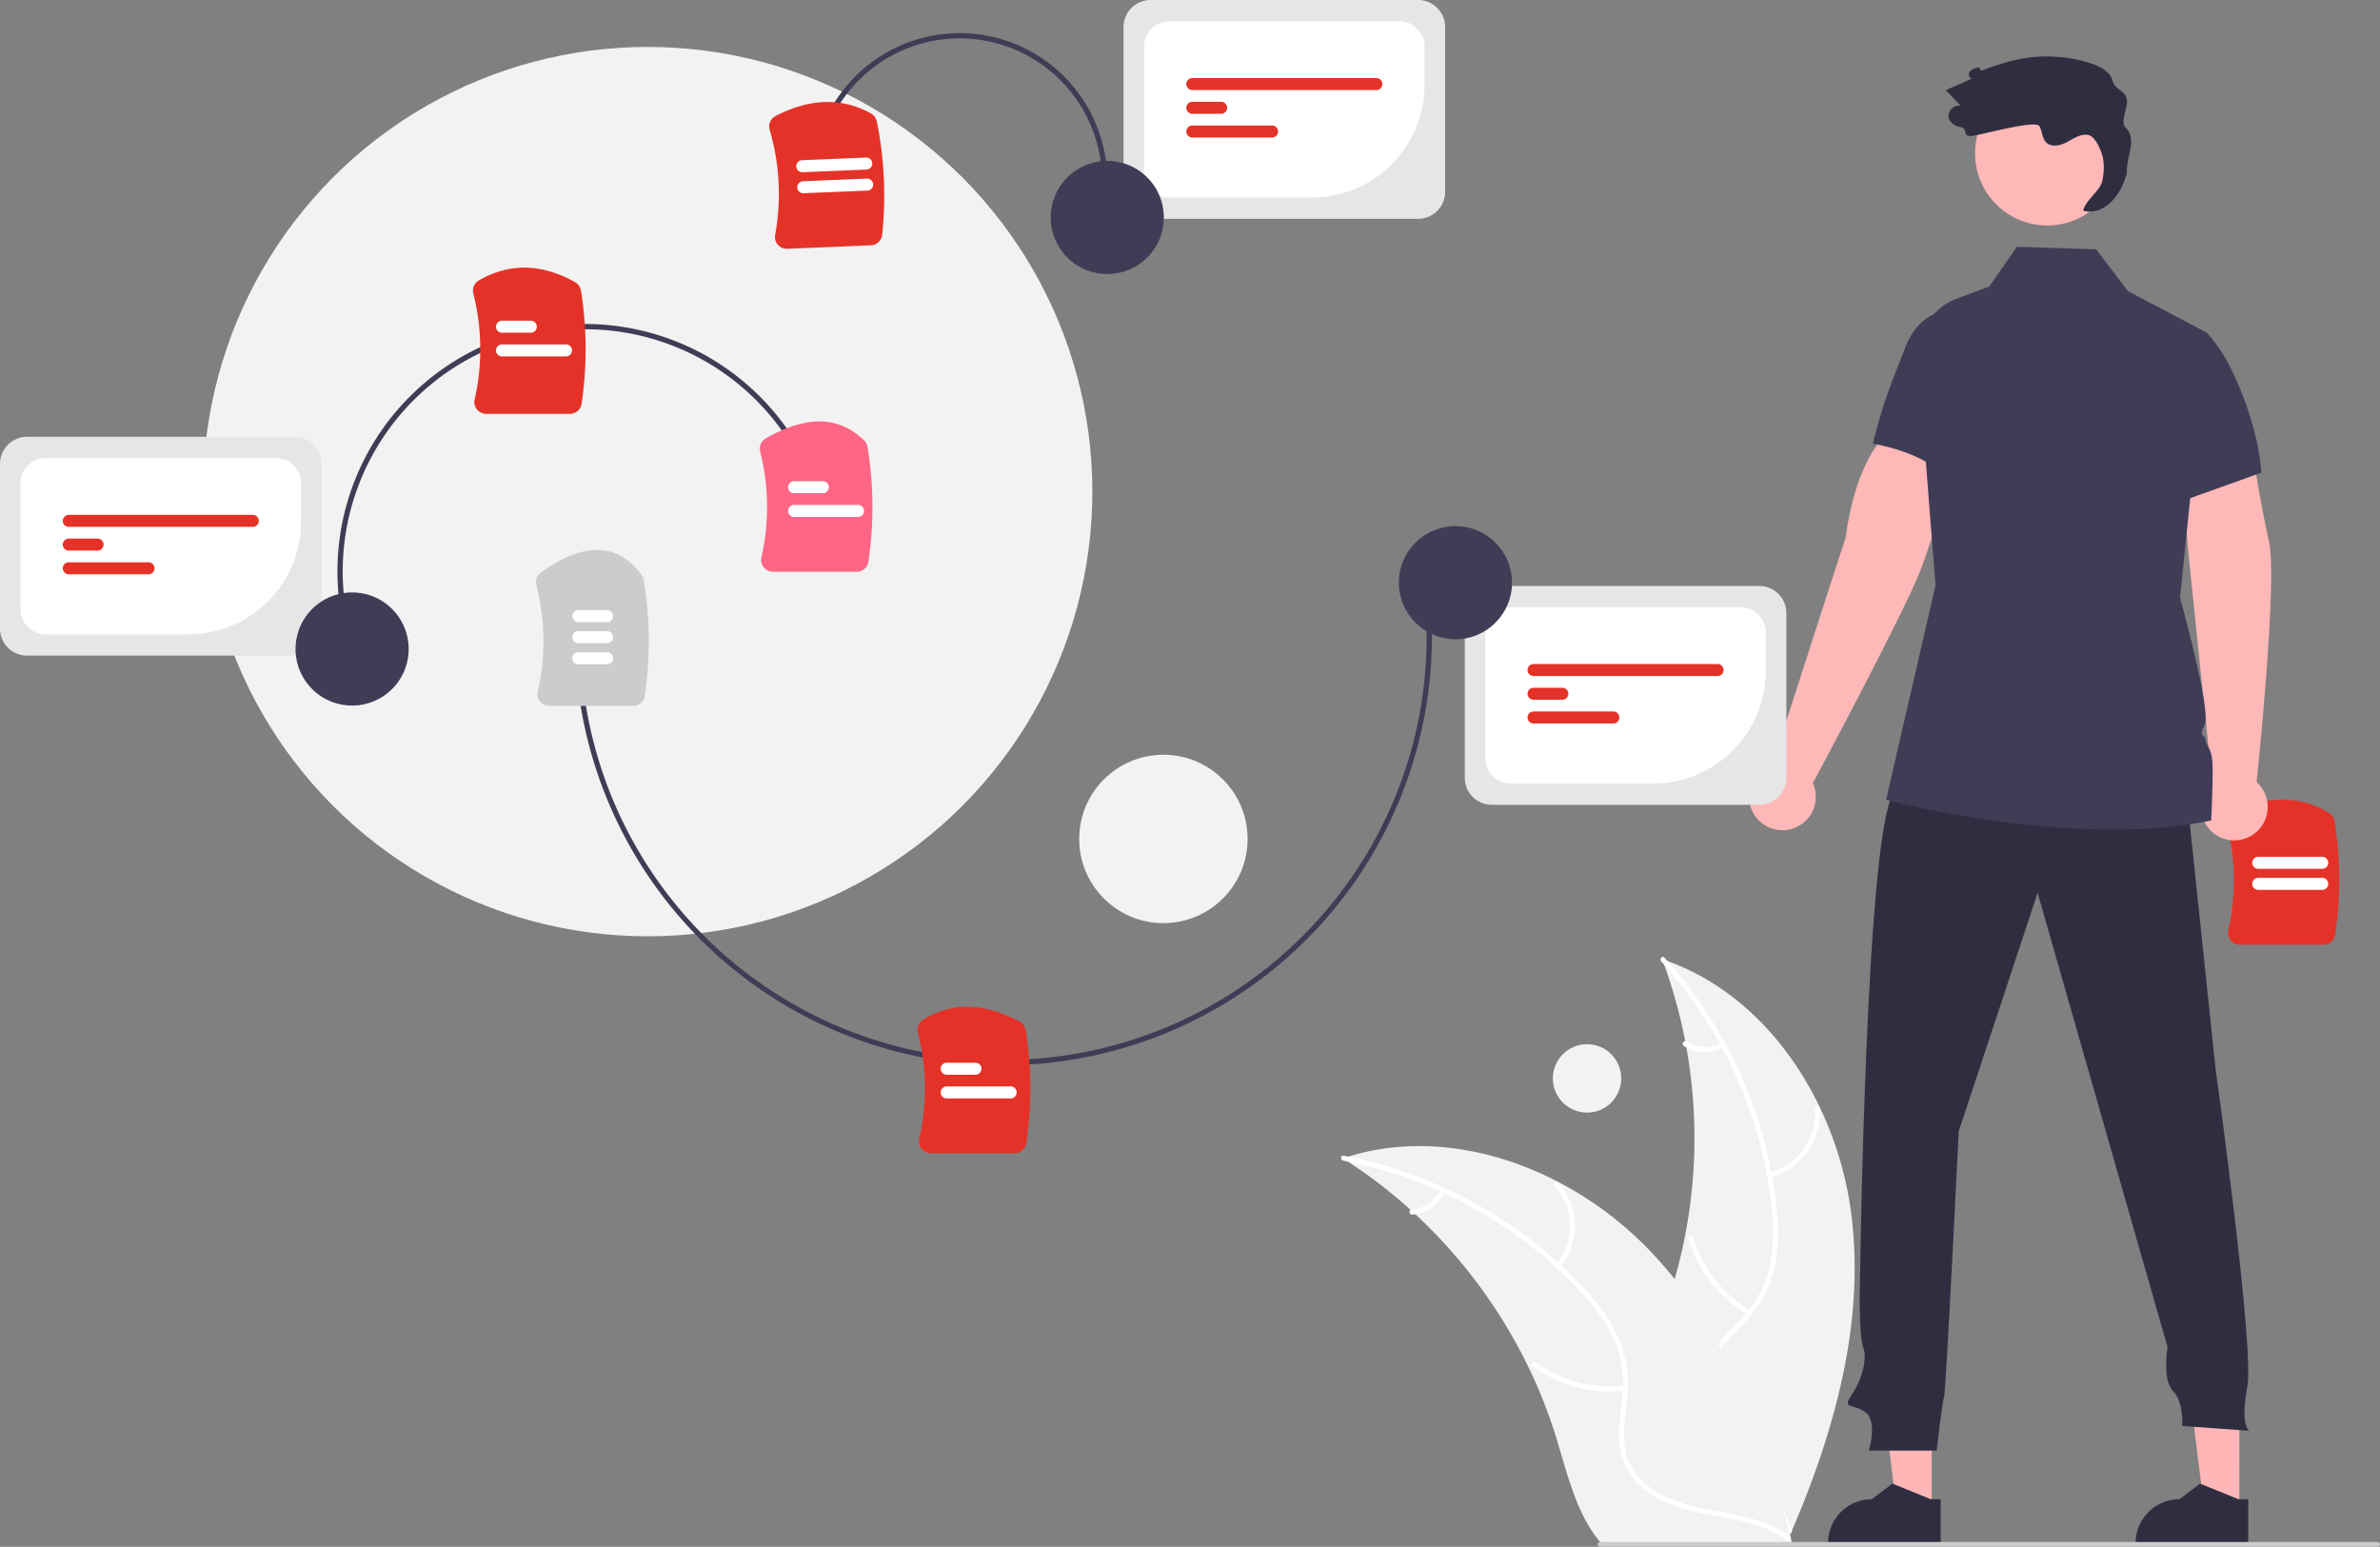<svg xmlns="http://www.w3.org/2000/svg" width="452.511" height="294.097" viewBox="0 0 452.511 294.097"><rect x="0" y="0" width="452.511" height="294.097" fill="#808080" stroke="none"/><g id="Groupe_39" data-name="Groupe 39" transform="translate(0 0)"><path id="Trac&#xE9;_589" data-name="Trac&#xE9; 589" d="M1012.413,487.548H996.5a2.252,2.252,0,0,1-1.768-.852,2.205,2.205,0,0,1-.432-1.874,43.291,43.291,0,0,0-.21-20.014,2.237,2.237,0,0,1,1.212-2.567c6.646-3.111,12.749-3.03,18.139.24a2.265,2.265,0,0,1,1.072,1.577,70.817,70.817,0,0,1,.13,21.552A2.247,2.247,0,0,1,1012.413,487.548Z" transform="translate(-570.646 -307.933)" fill="#e53228"></path><path id="Trac&#xE9;_590" data-name="Trac&#xE9; 590" d="M1017.008,491.981h-12.166a1.141,1.141,0,0,1,0-2.282h12.166a1.141,1.141,0,1,1,0,2.282Z" transform="translate(-575.481 -322.79)" fill="#fff"></path><path id="Trac&#xE9;_591" data-name="Trac&#xE9; 591" d="M1017.008,483.981h-12.166a1.141,1.141,0,0,1,0-2.282h12.166a1.141,1.141,0,1,1,0,2.282Z" transform="translate(-575.481 -318.792)" fill="#fff"></path><circle id="Ellipse_115" data-name="Ellipse 115" cx="84.548" cy="84.548" r="84.548" transform="translate(38.596 8.924)" fill="#f2f2f2"></circle><circle id="Ellipse_116" data-name="Ellipse 116" cx="16.009" cy="16.009" r="16.009" transform="translate(205.19 143.5)" fill="#f2f2f2"></circle><circle id="Ellipse_117" data-name="Ellipse 117" cx="6.504" cy="6.504" r="6.504" transform="translate(295.241 198.531)" fill="#f2f2f2"></circle><path id="Trac&#xE9;_592" data-name="Trac&#xE9; 592" d="M810.514,568.856c-2.743-20.958-15.874-41.541-35.921-48.238a97.385,97.385,0,0,1,.423,66.86c-3.021,8.334-7.248,17.289-4.3,25.65,1.832,5.2,6.259,9.164,11.194,11.626s10.4,3.617,15.8,4.747l1.067.871C807.211,610.991,813.257,589.814,810.514,568.856Z" transform="translate(-458.555 -338.241)" fill="#f2f2f2"></path><path id="Trac&#xE9;_593" data-name="Trac&#xE9; 593" d="M778.943,520.57a83.237,83.237,0,0,1,20.992,46.712,35.847,35.847,0,0,1-.336,11.226,20.558,20.558,0,0,1-5.052,9.568c-2.288,2.547-4.924,4.887-6.554,7.945a12.589,12.589,0,0,0-.549,10.28c1.483,4.166,4.374,7.551,7.316,10.763,3.267,3.566,6.717,7.219,8.126,11.966.171.575,1.053.277.883-.3-2.452-8.259-10.514-12.907-14.392-20.335-1.81-3.466-2.586-7.5-.934-11.18,1.445-3.219,4.161-5.635,6.5-8.193a21.938,21.938,0,0,0,5.288-9.171A33.14,33.14,0,0,0,801,568.682a80.753,80.753,0,0,0-6.055-24.5,84.715,84.715,0,0,0-15.388-24.313c-.4-.443-1.01.262-.612.7Z" transform="translate(-463.101 -337.795)" fill="#fff"></path><path id="Trac&#xE9;_594" data-name="Trac&#xE9; 594" d="M819.849,589.97a12.488,12.488,0,0,0,9.422-13.143c-.051-.6-.982-.545-.93.052a11.564,11.564,0,0,1-8.79,12.207c-.582.142-.281,1.024.3.883Z" transform="translate(-483.301 -366.118)" fill="#fff"></path><path id="Trac&#xE9;_595" data-name="Trac&#xE9; 595" d="M801.194,639.987a24.07,24.07,0,0,1-10.837-13.794c-.173-.574-1.055-.276-.883.3a25.036,25.036,0,0,0,11.306,14.331c.518.3.929-.533.414-.835Z" transform="translate(-468.417 -390.844)" fill="#fff"></path><path id="Trac&#xE9;_596" data-name="Trac&#xE9; 596" d="M794.592,552.183a7.069,7.069,0,0,1-6.7-.3c-.514-.31-.925.527-.414.835a7.921,7.921,0,0,0,7.412.345.481.481,0,0,0,.292-.59A.468.468,0,0,0,794.592,552.183Z" transform="translate(-467.313 -353.832)" fill="#fff"></path><path id="Trac&#xE9;_597" data-name="Trac&#xE9; 597" d="M658.067,593.962c.316.2.631.4.948.615a93.088,93.088,0,0,1,11.962,9.217c.293.258.585.523.87.789a98.142,98.142,0,0,1,21.5,29.04,95.316,95.316,0,0,1,5.307,13.474c1.967,6.38,3.593,13.453,7.439,18.657a16.349,16.349,0,0,0,1.284,1.564l34.46-.221c.078-.04.157-.072.235-.112l1.376.054c-.057-.243-.121-.495-.178-.738-.032-.141-.072-.283-.1-.424-.024-.094-.048-.188-.065-.275-.008-.031-.016-.063-.024-.086-.016-.086-.041-.165-.057-.243q-.532-2.108-1.1-4.215c0-.008,0-.008-.008-.016a140.134,140.134,0,0,0-11.991-30.885c-.159-.29-.318-.588-.493-.877a90.945,90.945,0,0,0-8.248-12.338,80.386,80.386,0,0,0-5.393-6.09,66.858,66.858,0,0,0-16.811-12.425c-12.4-6.446-26.726-8.855-39.909-4.784C658.734,593.746,658.4,593.85,658.067,593.962Z" transform="translate(-402.761 -373.732)" fill="#f2f2f2"></path><path id="Trac&#xE9;_598" data-name="Trac&#xE9; 598" d="M657.82,596.217a83.237,83.237,0,0,1,44.885,24.658,35.846,35.846,0,0,1,6.491,9.165,20.559,20.559,0,0,1,1.727,10.681c-.294,3.411-.989,6.866-.449,10.29a12.588,12.588,0,0,0,5.751,8.539c3.692,2.434,8.039,3.4,12.322,4.189,4.756.881,9.709,1.72,13.693,4.662.483.356,1.007-.413.526-.769-6.93-5.118-16.166-3.975-23.734-7.571-3.532-1.678-6.579-4.43-7.476-8.364-.785-3.44-.071-7,.257-10.455a21.937,21.937,0,0,0-1.3-10.507,33.138,33.138,0,0,0-6.114-9.381,80.756,80.756,0,0,0-19.587-15.918,84.712,84.712,0,0,0-26.925-10.147c-.587-.113-.649.818-.066.929Z" transform="translate(-402.434 -375.55)" fill="#fff"></path><path id="Trac&#xE9;_599" data-name="Trac&#xE9; 599" d="M739.489,621.49a12.488,12.488,0,0,0-.39-16.166c-.4-.446-1.112.155-.711.6a11.564,11.564,0,0,1,.332,15.039C738.34,621.429,739.112,621.952,739.489,621.49Z" transform="translate(-442.84 -380.492)" fill="#fff"></path><path id="Trac&#xE9;_600" data-name="Trac&#xE9; 600" d="M747.471,678.122a24.07,24.07,0,0,1-16.958-4.489c-.484-.355-1.009.415-.526.769a25.036,25.036,0,0,0,17.655,4.635c.6-.07.421-.985-.172-.916Z" transform="translate(-438.606 -414.66)" fill="#fff"></path><path id="Trac&#xE9;_601" data-name="Trac&#xE9; 601" d="M689.332,608.048a7.069,7.069,0,0,1-5.529,3.8c-.6.063-.421.978.172.916a7.921,7.921,0,0,0,6.126-4.187.481.481,0,0,0-.122-.647.468.468,0,0,0-.647.122Z" transform="translate(-415.437 -381.83)" fill="#fff"></path><path id="Trac&#xE9;_602" data-name="Trac&#xE9; 602" d="M982.552,387.363l-4.66-45.107-1.23-18.565,13.043-2.359s1.953,12.762,3.662,20.252c1.686,7.391-2.246,44.788-2.351,45.775a6.346,6.346,0,1,1-8.465,0Z" transform="translate(-561.969 -238.654)" fill="#ffb8b8"></path><path id="Trac&#xE9;_603" data-name="Trac&#xE9; 603" d="M724.366,548.526h-6.636l-3.157-25.594h9.794Z" transform="translate(-357.085 -261.318)" fill="#ffb6b6"></path><path id="Trac&#xE9;_604" data-name="Trac&#xE9; 604" d="M863.9,731.468h-21.4V731.2a8.328,8.328,0,0,1,8.327-8.328h0l3.908-2.965,7.292,2.965H863.9Z" transform="translate(-494.929 -437.828)" fill="#2f2e41"></path><path id="Trac&#xE9;_605" data-name="Trac&#xE9; 605" d="M841.264,548.526h-6.635l-3.157-25.594h9.794Z" transform="translate(-415.501 -261.318)" fill="#ffb6b6"></path><path id="Trac&#xE9;_606" data-name="Trac&#xE9; 606" d="M980.8,731.468H959.4V731.2a8.328,8.328,0,0,1,8.327-8.328h0l3.908-2.965,7.292,2.965H980.8Z" transform="translate(-553.344 -437.828)" fill="#2f2e41"></path><path id="Trac&#xE9;_607" data-name="Trac&#xE9; 607" d="M914.346,454.957l5.581,53.02s7.43,53.088,6.034,60.414.349,8.372.349,8.372l-12.731-.907s.349-4.535-1.744-6.628-1.047-8.372-1.047-8.372l-24.7-86.366-15,45.346s-2.442,49.881-2.791,50.579-1.4,10.116-1.4,10.116H854s1.744-5.581-.7-7.325-4.535-.349-2.442-3.488,2.791-6.976,2.093-8.72-.7-8.72-.7-8.72,1.046-94.181,6.976-97.32S914.346,454.957,914.346,454.957Z" transform="translate(-498.675 -304.732)" fill="#2f2e41"></path><circle id="Ellipse_118" data-name="Ellipse 118" cx="13.727" cy="13.727" r="13.727" transform="translate(375.513 15.419)" fill="#ffb8b8"></circle><path id="Trac&#xE9;_608" data-name="Trac&#xE9; 608" d="M986.54,303.733l-13.5,4.842-4.112,1.473-3-38.335,10.3,5.463a.218.218,0,0,1,.045.045A27.872,27.872,0,0,1,980.7,283.8C986.354,295.282,986.54,303.733,986.54,303.733Z" transform="translate(-556.604 -213.859)" fill="#3f3d56"></path><path id="Trac&#xE9;_609" data-name="Trac&#xE9; 609" d="M816.848,384.708s13.722-42.633,13.962-43.145c1.8-13.648,6.966-19.668,7.741-19.015l13.341,4.622s-3.968,12.567-6.655,20.031c-2.567,7.132-20.15,40.063-20.644,40.923a6.346,6.346,0,1,1-7.745-3.416Z" transform="translate(-479.917 -239.238)" fill="#ffb8b8"></path><path id="Trac&#xE9;_610" data-name="Trac&#xE9; 610" d="M881.8,275.209s-11.551-5.661-16.031,5.458c-2.934,7.5-4.323,10.769-6.282,18.579,0,0,11.774,1.767,15.55,8.42Z" transform="translate(-503.412 -214.885)" fill="#3f3d56"></path><path id="Trac&#xE9;_611" data-name="Trac&#xE9; 611" d="M926.355,358.936c-26.584,5.49-61.814-3.949-61.814-3.949l9.4-40.738L870.6,271.616a11.6,11.6,0,0,1,7.181-11.832l6.379-2.389,5.272-7.548,15.06.494,6.02,7.925,4.751,2.521,10.3,5.463.045.023v.023l-3.232,31.354-1.949,18.9s5.921,21.262,4.706,24.082-.159,1.455.136,2.96,1.2,1.6,1.333,4.565S926.355,358.936,926.355,358.936Z" transform="translate(-505.94 -202.932)" fill="#3f3d56"></path><path id="Trac&#xE9;_612" data-name="Trac&#xE9; 612" d="M921.422,191.052c-1.085-1.07.548-3.9.24-5.4-.354-1.711-2.239-1.761-2.689-3.449-.484-1.816-2.419-2.8-4.208-3.38a27.211,27.211,0,0,0-14.181-.65,54.124,54.124,0,0,0-6.135,1.89c-1.385.487-.049-.839-1.434-.351a2.173,2.173,0,0,0-1.3.861c-.249.471.087,1.223.61,1.128l-5.071,2.236,2.844,2.98a1.984,1.984,0,0,0-2.253,2.52,2.848,2.848,0,0,0,2.18,1.509c1.523.3.368,1.745,1.919,1.717s12.367-3.208,13.121-1.852c.537.965.478,2.244,1.245,3.039.981,1.018,2.693.645,3.942-.017s2.515-1.573,3.919-1.414c1.466.166,2.575,2.875,2.936,4.306a11.016,11.016,0,0,1-.1,4.394c-.3,1.914-3.324,3.828-3.625,5.743,3.354.928,6.952-2.024,8.278-7.156C921.529,196.466,923.733,193.333,921.422,191.052Z" transform="translate(-517.29 -166.795)" fill="#2f2e41"></path><path id="Trac&#xE9;_613" data-name="Trac&#xE9; 613" d="M448.319,469.337a81.582,81.582,0,0,1-80.763-71.259l.993-.126a80.463,80.463,0,0,0,159.657-20.17l.993-.126a81.51,81.51,0,0,1-80.88,91.68Z" transform="translate(-257.588 -266.801)" fill="#3f3d56"></path><path id="Trac&#xE9;_614" data-name="Trac&#xE9; 614" d="M514.911,566.539H499a2.252,2.252,0,0,1-1.768-.852,2.205,2.205,0,0,1-.432-1.874,43.282,43.282,0,0,0-.26-20.212,2.24,2.24,0,0,1,.976-2.438c5.5-3.41,11.5-3.3,18.324.326a2.277,2.277,0,0,1,1.185,1.638,70.819,70.819,0,0,1,.117,21.474A2.247,2.247,0,0,1,514.911,566.539Z" transform="translate(-322.01 -347.269)" fill="#e53228"></path><path id="Trac&#xE9;_615" data-name="Trac&#xE9; 615" d="M369.9,394.731H353.985a2.252,2.252,0,0,1-1.768-.852,2.205,2.205,0,0,1-.432-1.874,43.269,43.269,0,0,0-.278-20.28,2.256,2.256,0,0,1,.875-2.37c8.181-5.884,14.624-5.713,19.15.508a2.261,2.261,0,0,1,.4.955,70.809,70.809,0,0,1,.2,21.975A2.247,2.247,0,0,1,369.9,394.731Z" transform="translate(-249.535 -260.509)" fill="#ccc"></path><path id="Trac&#xE9;_616" data-name="Trac&#xE9; 616" d="M511.862,562.233h-5.474a1.141,1.141,0,1,1,0-2.282h5.473a1.141,1.141,0,0,1,0,2.282Z" transform="translate(-326.394 -357.896)" fill="#fff"></path><path id="Trac&#xE9;_617" data-name="Trac&#xE9; 617" d="M518.554,571.246H506.388a1.141,1.141,0,1,1,0-2.282h12.166a1.141,1.141,0,1,1,0,2.282Z" transform="translate(-326.394 -362.4)" fill="#fff"></path><path id="Trac&#xE9;_618" data-name="Trac&#xE9; 618" d="M371.862,390.233h-5.474a1.141,1.141,0,1,1,0-2.282h5.473a1.141,1.141,0,0,1,0,2.282Z" transform="translate(-256.434 -271.945)" fill="#fff"></path><path id="Trac&#xE9;_619" data-name="Trac&#xE9; 619" d="M371.862,398.233h-5.474a1.141,1.141,0,1,1,0-2.282h5.473a1.141,1.141,0,0,1,0,2.282Z" transform="translate(-256.434 -275.943)" fill="#fff"></path><path id="Trac&#xE9;_620" data-name="Trac&#xE9; 620" d="M371.862,406.233h-5.474a1.141,1.141,0,1,1,0-2.282h5.473a1.141,1.141,0,0,1,0,2.282Z" transform="translate(-256.434 -279.94)" fill="#fff"></path><path id="Trac&#xE9;_621" data-name="Trac&#xE9; 621" d="M760.431,420.373H709.57a5.147,5.147,0,0,1-5.141-5.141V383.906a5.147,5.147,0,0,1,5.141-5.141h50.861a5.147,5.147,0,0,1,5.141,5.141v31.326a5.147,5.147,0,0,1-5.141,5.141Z" transform="translate(-425.929 -267.354)" fill="#e6e6e6"></path><path id="Trac&#xE9;_622" data-name="Trac&#xE9; 622" d="M744.12,420.368H717.042a4.821,4.821,0,0,1-4.815-4.815V391.645a4.821,4.821,0,0,1,4.815-4.815h43.711a4.82,4.82,0,0,1,4.815,4.815v7.276A21.472,21.472,0,0,1,744.12,420.368Z" transform="translate(-429.826 -271.385)" fill="#fff"></path><path id="Trac&#xE9;_623" data-name="Trac&#xE9; 623" d="M764.418,410.719h-34.99a1.141,1.141,0,0,1,0-2.282h34.99a1.141,1.141,0,0,1,0,2.282Z" transform="translate(-437.852 -282.182)" fill="#e53228"></path><path id="Trac&#xE9;_624" data-name="Trac&#xE9; 624" d="M734.9,419.732h-5.473a1.141,1.141,0,0,1,0-2.282H734.9a1.141,1.141,0,1,1,0,2.282Z" transform="translate(-437.851 -286.686)" fill="#e53228"></path><path id="Trac&#xE9;_625" data-name="Trac&#xE9; 625" d="M744.6,428.746H729.428a1.141,1.141,0,1,1,0-2.282H744.6a1.141,1.141,0,1,1,0,2.282Z" transform="translate(-437.851 -291.19)" fill="#e53228"></path><circle id="Ellipse_119" data-name="Ellipse 119" cx="10.759" cy="10.759" r="10.759" transform="translate(265.966 100.027)" fill="#3f3d56"></circle><path id="Trac&#xE9;_626" data-name="Trac&#xE9; 626" d="M457.431,191.3a28.059,28.059,0,1,1,55.06,10.847l-.982-.193a27.058,27.058,0,1,0-53.1-10.461Z" transform="translate(-302.5 -162.363)" fill="#3f3d56"></path><path id="Trac&#xE9;_627" data-name="Trac&#xE9; 627" d="M459.412,222.086l-15.9.659a2.251,2.251,0,0,1-1.8-.778,2.205,2.205,0,0,1-.509-1.854,43.292,43.292,0,0,0-1.038-19.988,2.237,2.237,0,0,1,1.1-2.615c6.511-3.383,12.613-3.555,18.133-.51a2.264,2.264,0,0,1,1.136,1.531,70.817,70.817,0,0,1,1.021,21.528,2.247,2.247,0,0,1-2.15,2.027Z" transform="translate(-293.826 -175.443)" fill="#e53228"></path><path id="Trac&#xE9;_628" data-name="Trac&#xE9; 628" d="M464.055,226.227l-12.155.5a1.141,1.141,0,0,1-.094-2.28l12.155-.5a1.141,1.141,0,1,1,.094,2.28Z" transform="translate(-299.142 -189.988)" fill="#fff"></path><path id="Trac&#xE9;_629" data-name="Trac&#xE9; 629" d="M463.724,218.234l-12.155.5a1.141,1.141,0,1,1-.094-2.28l12.155-.5a1.141,1.141,0,1,1,.094,2.28Z" transform="translate(-298.977 -185.994)" fill="#fff"></path><path id="Trac&#xE9;_630" data-name="Trac&#xE9; 630" d="M630.747,197.678H579.886a5.147,5.147,0,0,1-5.141-5.141V161.21a5.147,5.147,0,0,1,5.141-5.141h50.861a5.147,5.147,0,0,1,5.141,5.141v31.326A5.147,5.147,0,0,1,630.747,197.678Z" transform="translate(-361.124 -156.069)" fill="#e6e6e6"></path><path id="Trac&#xE9;_631" data-name="Trac&#xE9; 631" d="M614.435,197.673H587.357a4.82,4.82,0,0,1-4.815-4.815V168.95a4.821,4.821,0,0,1,4.815-4.815h43.711a4.82,4.82,0,0,1,4.815,4.815v7.276a21.472,21.472,0,0,1-21.448,21.448Z" transform="translate(-365.02 -160.1)" fill="#fff"></path><path id="Trac&#xE9;_632" data-name="Trac&#xE9; 632" d="M634.733,188.023h-34.99a1.141,1.141,0,1,1,0-2.282h34.99a1.141,1.141,0,1,1,0,2.282Z" transform="translate(-373.046 -170.897)" fill="#e53228"></path><path id="Trac&#xE9;_633" data-name="Trac&#xE9; 633" d="M605.217,197.037h-5.474a1.141,1.141,0,1,1,0-2.282h5.473a1.141,1.141,0,1,1,0,2.282Z" transform="translate(-373.046 -175.401)" fill="#e53228"></path><path id="Trac&#xE9;_634" data-name="Trac&#xE9; 634" d="M614.911,206.05H599.743a1.141,1.141,0,1,1,0-2.282H614.91a1.141,1.141,0,0,1,0,2.282Z" transform="translate(-373.046 -179.905)" fill="#e53228"></path><circle id="Ellipse_120" data-name="Ellipse 120" cx="10.759" cy="10.759" r="10.759" transform="translate(195.71 44.808) rotate(-58.134)" fill="#3f3d56"></circle><path id="Trac&#xE9;_635" data-name="Trac&#xE9; 635" d="M903.226,743.012H755.406a.46.46,0,0,1,0-.92H903.224a.46.46,0,1,1,0,.92Z" transform="translate(-451.173 -448.916)" fill="#ccc"></path><path id="Trac&#xE9;_636" data-name="Trac&#xE9; 636" d="M279.02,342.872a47.042,47.042,0,0,1,88-33.288l-.936.354a46.041,46.041,0,1,0-86.127,32.579Z" transform="translate(-211.818 -217.587)" fill="#3f3d56"></path><path id="Trac&#xE9;_637" data-name="Trac&#xE9; 637" d="M345.922,285.59H330.011a2.252,2.252,0,0,1-1.768-.852,2.205,2.205,0,0,1-.432-1.874,43.282,43.282,0,0,0-.249-20.166,2.232,2.232,0,0,1,1.029-2.47c5.763-3.355,11.918-3.253,18.293.305a2.258,2.258,0,0,1,1.147,1.618,70.821,70.821,0,0,1,.121,21.5,2.247,2.247,0,0,1-2.231,1.937Z" transform="translate(-237.568 -206.899)" fill="#e53228"></path><path id="Trac&#xE9;_638" data-name="Trac&#xE9; 638" d="M342.862,280.233h-5.474a1.141,1.141,0,1,1,0-2.282h5.473a1.141,1.141,0,1,1,0,2.282Z" transform="translate(-241.942 -216.976)" fill="#fff"></path><path id="Trac&#xE9;_639" data-name="Trac&#xE9; 639" d="M349.554,289.246H337.388a1.141,1.141,0,1,1,0-2.282h12.166a1.141,1.141,0,1,1,0,2.282Z" transform="translate(-241.942 -221.48)" fill="#fff"></path><path id="Trac&#xE9;_640" data-name="Trac&#xE9; 640" d="M203.747,363.678H152.886a5.147,5.147,0,0,1-5.141-5.141V327.211a5.147,5.147,0,0,1,5.141-5.141h50.861a5.147,5.147,0,0,1,5.141,5.141v31.326a5.147,5.147,0,0,1-5.141,5.141Z" transform="translate(-147.744 -239.023)" fill="#e6e6e6"></path><path id="Trac&#xE9;_641" data-name="Trac&#xE9; 641" d="M187.436,363.673H160.357a4.821,4.821,0,0,1-4.815-4.815V334.95a4.821,4.821,0,0,1,4.815-4.815h43.711a4.82,4.82,0,0,1,4.815,4.815v7.276A21.472,21.472,0,0,1,187.436,363.673Z" transform="translate(-151.641 -243.053)" fill="#fff"></path><path id="Trac&#xE9;_642" data-name="Trac&#xE9; 642" d="M207.733,354.023h-34.99a1.141,1.141,0,0,1,0-2.282h34.99a1.141,1.141,0,0,1,0,2.282Z" transform="translate(-159.666 -253.85)" fill="#e53228"></path><path id="Trac&#xE9;_643" data-name="Trac&#xE9; 643" d="M178.217,363.037h-5.474a1.141,1.141,0,0,1,0-2.282h5.473a1.141,1.141,0,1,1,0,2.282Z" transform="translate(-159.666 -258.354)" fill="#e53228"></path><path id="Trac&#xE9;_644" data-name="Trac&#xE9; 644" d="M187.911,372.05H172.743a1.141,1.141,0,0,1,0-2.282H187.91a1.141,1.141,0,0,1,0,2.282Z" transform="translate(-159.666 -262.858)" fill="#e53228"></path><circle id="Ellipse_121" data-name="Ellipse 121" cx="10.759" cy="10.759" r="10.759" transform="translate(52.13 126.854) rotate(-58.134)" fill="#3f3d56"></circle><path id="Trac&#xE9;_645" data-name="Trac&#xE9; 645" d="M454.932,344.818H439.021a2.252,2.252,0,0,1-1.768-.852,2.205,2.205,0,0,1-.432-1.874,43.285,43.285,0,0,0-.24-20.131,2.246,2.246,0,0,1,1.063-2.49c7.729-4.424,13.849-4.3,18.711.373a2.222,2.222,0,0,1,.64,1.239,70.817,70.817,0,0,1,.169,21.8,2.247,2.247,0,0,1-2.231,1.937Z" transform="translate(-292.048 -236.111)" fill="#ff6584"></path><path id="Trac&#xE9;_646" data-name="Trac&#xE9; 646" d="M453.862,341.233h-5.474a1.141,1.141,0,0,1,0-2.282h5.473a1.141,1.141,0,1,1,0,2.282Z" transform="translate(-297.411 -247.459)" fill="#fff"></path><path id="Trac&#xE9;_647" data-name="Trac&#xE9; 647" d="M460.554,350.246H448.388a1.141,1.141,0,1,1,0-2.282h12.166a1.141,1.141,0,1,1,0,2.282Z" transform="translate(-297.411 -251.963)" fill="#fff"></path></g></svg>